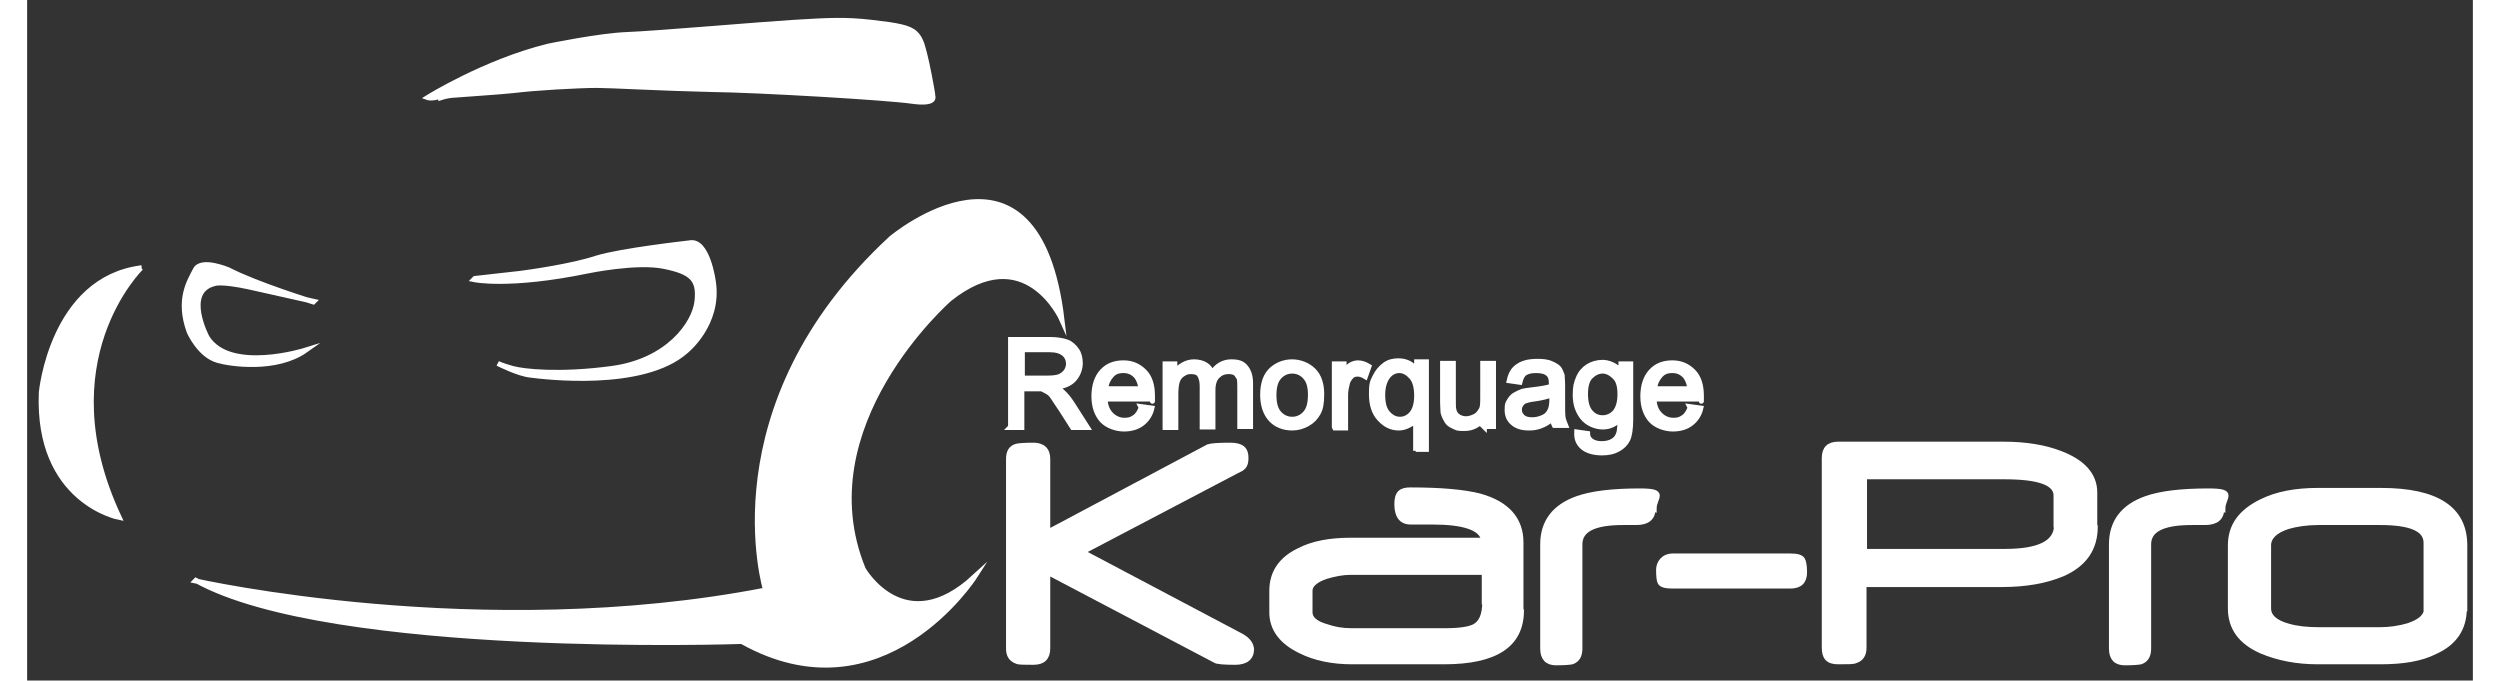 <?xml version="1.0" encoding="UTF-8"?>
<svg width="180" height="49" id="Layer_1" data-name="Layer 1" xmlns="http://www.w3.org/2000/svg" version="1.1" viewBox="0 0 481.2 133.9">
  <rect x="0" y="0" width="481.2" height="133.9" fill="#333333" stroke="none"/>
  <g>
    <path d="M240.9,127.7c0,1.7-1.1,2.6-3.2,2.6s-3.7-.1-4-.4l-32.9-17.3v14.9c0,1.9-.9,2.8-2.8,2.8s-3,0-3.3-.2c-1.1-.4-1.6-1.2-1.6-2.5v-37.3c0-1.4.5-2.2,1.6-2.5.4-.1,1.5-.2,3.3-.2s2.8.9,2.8,2.7v14.4l31.6-16.8c.6-.2,2-.3,4.3-.3s3.1.8,3.1,2.5-.6,2-1.9,2.6l-30.3,15.9,31.4,16.6c1.2.7,1.9,1.6,1.9,2.7Z" fill="#fff" stroke="#fff" stroke-miterlimit="10"/>
    <path d="M294,120.1c0,6.8-5.1,10.1-15.2,10.1h-18.1c-3.9,0-7.3-.7-10.1-2.1-3.8-1.8-5.7-4.4-5.7-7.6v-4.3c0-3.5,1.8-6.2,5.4-7.9,2.7-1.4,6.1-2,10.1-2h26.2c-.4-2.4-3.8-3.6-10.1-3.6s-.6,0-.9,0-.8,0-1.2,0c0,0-.1,0-.4,0h-1.8c-1.8,0-2.7-1.2-2.7-3.5s.9-2.8,2.7-2.8c5.9,0,10.5.4,13.6,1.2,5.4,1.5,8.1,4.6,8.1,9.1v13.2ZM286.7,118.4c0-.3,0-.7,0-1.2s0-1.1,0-1.7,0-1.2,0-1.7,0-.9,0-1.2h-26.3c-1.5,0-3.1.3-4.8.8-2.1.7-3.2,1.7-3.2,2.8v4.3c0,1.2,1.1,2.2,3.3,2.8,1.4.5,3,.8,4.9.8h18.4c2.8,0,4.7-.3,5.7-.8,1.4-.7,2.1-2.3,2.1-4.9Z" fill="#fff" stroke="#fff" stroke-miterlimit="10"/>
    <path d="M319.9,100c0,1.9-1.1,2.8-3.3,2.8s-.7,0-1.3,0-1,0-1.3,0c-5.7,0-8.5,1.4-8.5,4.3v20.5c0,1.4-.5,2.2-1.5,2.6-.4.1-1.5.2-3.2.2s-2.6-.9-2.6-2.8v-20.5c0-4.4,2.3-7.4,6.8-9,2.8-1,6.9-1.5,12.3-1.5s2.8,1.2,2.8,3.5Z" fill="#fff" stroke="#fff" stroke-miterlimit="10"/>
    <path d="M349.7,112.6c0,1.8-.9,2.7-2.8,2.7h-23.1c-1.4,0-2.2-.2-2.5-.7-.2-.3-.3-1.2-.3-2.5s.9-2.7,2.8-2.7h23.1c1.3,0,2.1.2,2.4.7.2.3.4,1.1.4,2.5Z" fill="#fff" stroke="#fff" stroke-miterlimit="10"/>
    <path d="M406.9,103.6c0,4.3-2.1,7.4-6.4,9.3-3.3,1.4-7.3,2.1-12,2.1h-27.1v12.5c0,1.3-.6,2.2-1.7,2.5-.3.2-1.4.2-3.4.2s-2.7-.9-2.7-2.8v-37.3c0-1.8.9-2.7,2.7-2.7h32.5c4.4,0,8.1.6,11.2,1.8,4.5,1.7,6.8,4.3,6.8,7.7v6.6ZM399.2,103.3v-5.8c0-2.5-3.4-3.7-10.2-3.7h-27.5v14.7h27.6c6.8,0,10.2-1.7,10.2-5.2Z" fill="#fff" stroke="#fff" stroke-miterlimit="10"/>
    <path d="M431.8,100c0,1.9-1.1,2.8-3.3,2.8s-.7,0-1.3,0-1,0-1.3,0c-5.7,0-8.5,1.4-8.5,4.3v20.5c0,1.4-.5,2.2-1.5,2.6-.4.1-1.5.2-3.2.2s-2.6-.9-2.6-2.8v-20.5c0-4.4,2.3-7.4,6.8-9,2.8-1,6.9-1.5,12.3-1.5s2.8,1.2,2.8,3.5Z" fill="#fff" stroke="#fff" stroke-miterlimit="10"/>
    <path d="M479.5,119.8c0,3.8-1.9,6.7-5.7,8.4-2.7,1.4-6.3,2-10.8,2h-12.3c-4.1,0-7.8-.7-11.1-2.1-4.1-1.8-6.1-4.6-6.1-8.4v-12.4c0-3.8,2-6.6,6.1-8.6,3-1.5,6.7-2.2,11.1-2.2h12.4c11,0,16.5,3.6,16.5,10.8v12.5ZM472,119.8v-13c0-2.7-3-4-9.1-4h-12.1c-2.2,0-4.3.3-6,.8-2.5.8-3.8,2.1-3.8,3.7v12.4c0,1.6,1.3,2.8,3.9,3.5,1.7.5,3.7.7,6,.7h12.1c1.9,0,3.8-.3,5.5-.8,2.4-.8,3.6-1.9,3.6-3.4Z" fill="#fff" stroke="#fff" stroke-miterlimit="10"/>
  </g>
  <g>
    <path d="M193.5,84v-17.2h7.6c1.5,0,2.7.2,3.5.5s1.4.9,1.9,1.6.7,1.6.7,2.6-.4,2.2-1.2,3.1-2,1.4-3.7,1.6c.6.3,1.1.6,1.4.9.7.6,1.3,1.4,1.9,2.3l3,4.7h-2.9l-2.3-3.6c-.7-1-1.2-1.8-1.6-2.4s-.8-.9-1.2-1.1-.7-.4-1-.5c-.3,0-.7,0-1.3,0h-2.6v7.6h-2.3ZM195.8,74.4h4.9c1,0,1.9-.1,2.4-.3s1-.6,1.3-1,.5-1,.5-1.5c0-.8-.3-1.5-.9-2s-1.5-.8-2.8-.8h-5.4v5.7Z" fill="#fff" stroke="#fff" stroke-miterlimit="10"/>
    <path d="M219.1,80l2.2.3c-.3,1.3-1,2.3-1.9,3s-2.1,1.1-3.6,1.1-3.3-.6-4.3-1.7-1.6-2.7-1.6-4.7.5-3.7,1.6-4.9,2.5-1.7,4.2-1.7,3,.6,4.1,1.7,1.6,2.7,1.6,4.8,0,.3,0,.6h-9.3c0,1.4.5,2.4,1.2,3.1s1.6,1.1,2.6,1.1,1.4-.2,2-.6,1-1.1,1.3-1.9ZM212.2,76.5h6.9c0-1-.4-1.8-.8-2.4-.7-.8-1.5-1.2-2.6-1.2s-1.8.3-2.4,1-1,1.5-1.1,2.6Z" fill="#fff" stroke="#fff" stroke-miterlimit="10"/>
    <path d="M223.9,84v-12.4h1.9v1.7c.4-.6.9-1.1,1.6-1.5s1.4-.6,2.2-.6,1.7.2,2.3.6,1,.9,1.2,1.6c1-1.5,2.3-2.2,3.8-2.2s2.2.3,2.8,1,1,1.7,1,3.2v8.5h-2.1v-7.8c0-.8,0-1.5-.2-1.8s-.4-.7-.7-.9-.8-.3-1.3-.3c-.9,0-1.6.3-2.2.9s-.9,1.5-.9,2.8v7.2h-2.1v-8.1c0-.9-.2-1.6-.5-2.1s-.9-.7-1.7-.7-1.1.2-1.6.5-.9.8-1.1,1.4-.3,1.5-.3,2.6v6.5h-2.1Z" fill="#fff" stroke="#fff" stroke-miterlimit="10"/>
    <path d="M243.1,77.7c0-2.3.6-4,1.9-5.1,1.1-.9,2.4-1.4,3.9-1.4s3.1.6,4.2,1.7,1.6,2.7,1.6,4.6-.2,2.9-.7,3.8-1.2,1.6-2.1,2.1-1.9.8-3,.8c-1.7,0-3.2-.6-4.2-1.7s-1.6-2.7-1.6-4.8ZM245.3,77.7c0,1.6.3,2.8,1,3.6s1.6,1.2,2.6,1.2,1.9-.4,2.6-1.2,1-2,1-3.6-.3-2.7-1-3.5-1.6-1.2-2.6-1.2-1.9.4-2.6,1.2-1,2-1,3.6Z" fill="#fff" stroke="#fff" stroke-miterlimit="10"/>
    <path d="M257.2,84v-12.4h1.9v1.9c.5-.9.9-1.5,1.3-1.7s.9-.4,1.4-.4c.7,0,1.4.2,2.2.7l-.7,2c-.5-.3-1-.5-1.5-.5s-.9.1-1.2.4-.6.7-.8,1.2c-.2.8-.4,1.6-.4,2.5v6.5h-2.1Z" fill="#fff" stroke="#fff" stroke-miterlimit="10"/>
    <path d="M273.2,88.7v-6.1c-.3.5-.8.8-1.4,1.1s-1.2.5-1.9.5c-1.5,0-2.7-.6-3.8-1.8s-1.6-2.8-1.6-4.9.2-2.4.7-3.4,1.1-1.7,1.9-2.3,1.7-.8,2.7-.8c1.5,0,2.8.6,3.6,1.9v-1.7h1.9v17.2h-2.1ZM266.7,77.7c0,1.6.3,2.8,1,3.6s1.5,1.2,2.4,1.2,1.7-.4,2.3-1.1,1-1.9,1-3.5-.3-2.9-1-3.7-1.5-1.3-2.4-1.3-1.7.4-2.3,1.2-1,2-1,3.6Z" fill="#fff" stroke="#fff" stroke-miterlimit="10"/>
    <path d="M286.7,84v-1.8c-1,1.4-2.3,2.1-3.9,2.1s-1.4-.1-2.1-.4-1.1-.6-1.4-1.1-.5-.9-.7-1.6c0-.4-.1-1.1-.1-2v-7.7h2.1v6.9c0,1.1,0,1.8.1,2.2.1.6.4,1,.8,1.3s1,.5,1.6.5,1.2-.2,1.8-.5.9-.8,1.2-1.3.3-1.4.3-2.4v-6.7h2.1v12.4h-1.9Z" fill="#fff" stroke="#fff" stroke-miterlimit="10"/>
    <path d="M300.1,82.4c-.8.7-1.5,1.1-2.3,1.4s-1.5.4-2.3.4c-1.4,0-2.4-.3-3.2-1s-1.1-1.5-1.1-2.6.1-1.2.4-1.7.6-.9,1.1-1.2,1-.5,1.5-.7c.4-.1,1-.2,1.9-.3,1.7-.2,3-.4,3.8-.7,0-.3,0-.5,0-.6,0-.9-.2-1.5-.6-1.8-.5-.5-1.3-.7-2.4-.7s-1.7.2-2.2.5-.8,1-1,1.8l-2.1-.3c.2-.9.5-1.6.9-2.1s1.1-1,1.9-1.3,1.8-.4,2.8-.4,1.9.1,2.6.4,1.2.6,1.5.9.5.9.7,1.4c0,.4.1,1,.1,1.9v2.8c0,2,0,3.2.1,3.7s.3,1,.5,1.5h-2.2c-.2-.4-.4-.9-.4-1.5ZM299.9,77.7c-.8.3-1.9.6-3.4.8-.9.1-1.5.3-1.8.4s-.6.4-.8.7-.3.6-.3,1c0,.6.2,1,.6,1.4s1,.6,1.9.6,1.5-.2,2.2-.5,1.1-.8,1.4-1.5c.2-.5.3-1.2.3-2.1v-.8Z" fill="#fff" stroke="#fff" stroke-miterlimit="10"/>
    <path d="M304.9,85l2.1.3c0,.6.3,1.1.7,1.4.5.4,1.2.6,2.1.6s1.7-.2,2.3-.6.9-.9,1.1-1.6c.1-.4.2-1.3.2-2.7-.9,1.1-2.1,1.6-3.4,1.6s-3-.6-4-1.9-1.4-2.7-1.4-4.4.2-2.3.6-3.3,1.1-1.8,1.9-2.3,1.8-.8,2.9-.8,2.7.6,3.6,1.8v-1.5h1.9v10.8c0,1.9-.2,3.3-.6,4.1s-1,1.4-1.9,1.9-1.9.7-3.2.7-2.7-.3-3.6-1-1.4-1.7-1.3-3ZM306.6,77.5c0,1.6.3,2.8,1,3.6s1.5,1.1,2.4,1.1,1.8-.4,2.4-1.1,1-1.9,1-3.5-.3-2.7-1-3.4-1.5-1.2-2.4-1.2-1.7.4-2.4,1.1-1,1.9-1,3.4Z" fill="#fff" stroke="#fff" stroke-miterlimit="10"/>
    <path d="M327.1,80l2.2.3c-.3,1.3-1,2.3-1.9,3s-2.1,1.1-3.6,1.1-3.3-.6-4.3-1.7-1.6-2.7-1.6-4.7.5-3.7,1.6-4.9,2.5-1.7,4.2-1.7,3,.6,4.1,1.7,1.6,2.7,1.6,4.8,0,.3,0,.6h-9.3c0,1.4.5,2.4,1.2,3.1s1.6,1.1,2.6,1.1,1.4-.2,2-.6,1-1.1,1.3-1.9ZM320.2,76.5h6.9c0-1-.4-1.8-.8-2.4-.7-.8-1.5-1.2-2.6-1.2s-1.8.3-2.4,1-1,1.5-1.1,2.6Z" fill="#fff" stroke="#fff" stroke-miterlimit="10"/>
  </g>
  <g>
    <path d="M33.1,114.3s56.2,12.7,112.2,1.8c0,0-11.1-36.1,24.7-69.2,0,0,28.8-24.2,33.6,16,0,0-7.1-16-22.1-4.1,0,0-28.6,24.9-17,53.2,0,0,8.1,14.2,21.9,1.5,0,0-18.1,28.2-45.8,12.7,0,0-80.7,2.8-107.4-12Z" fill="#fff" stroke="#fff" stroke-miterlimit="10"/>
    <path d="M22.4,52.7s-18.8,18.3-4.3,49.1c0,0-16.2-3.1-15.3-24.6,0,0,2.1-22.3,19.7-24.5Z" fill="#fff" stroke="#fff" stroke-miterlimit="10"/>
    <path d="M56.3,59.4s-11.1-3.4-16.7-6.3c0,0-5.4-2.3-6.5,0-1.2,2.3-3.5,5.9-1.2,12.2,0,0,2,4.6,5.6,5.6,2.3.7,11.5,2.1,17.3-2,0,0-14.9,4.7-19.4-2.5,0,0-4.8-9,1.4-10.6,0,0,1.2-.6,7.1.7l12.5,2.8Z" fill="#fff" stroke="#fff" stroke-miterlimit="10"/>
    <path d="M87.9,55s6.9,1.5,22.4-1.7c0,0,9.6-2,15-.9,5.4,1.1,7,2.5,6.5,6.9-.5,4.4-5.7,11.7-16.7,13.2-10.3,1.4-17.5.6-19.6,0-2.2-.6-2.9-1-2.9-1,0,0,4.1,2.1,6.5,2.3,2.3.3,22,2.8,30.5-4.7,0,0,6.7-5.3,5.4-13.7,0,0-1.1-8.4-4.7-7.6,0,0-13.5,1.5-18.3,3-4.8,1.6-13.4,2.8-15,3-1,.1-8.9,1-8.9,1Z" fill="#fff" stroke="#fff" stroke-miterlimit="10"/>
    <path d="M81.4,18.9c-1.8.6-2.6.3-2.6.3,0,0,11.2-7,23.7-10.1,0,0,10.1-2.1,15.6-2.3s26.2-2,32.8-2.4c6.7-.4,10-.6,15.2,0,5.2.6,7.5,1,8.7,2.2,1.2,1.1,1.5,3.1,1.8,4.1.3,1,1.6,7.5,1.6,8.3,0,0,.7,1.6-4.2.9-4.9-.7-30.3-2.2-39.4-2.3-9.2-.2-19.9-.8-22.4-.8-3.9,0-12.4.5-16.4,1-2.8.3-7.7.6-11.5.9-.7,0-2,.2-2.9.5Z" fill="#fff" stroke="#fff" stroke-miterlimit="10"/>
  </g>
</svg>